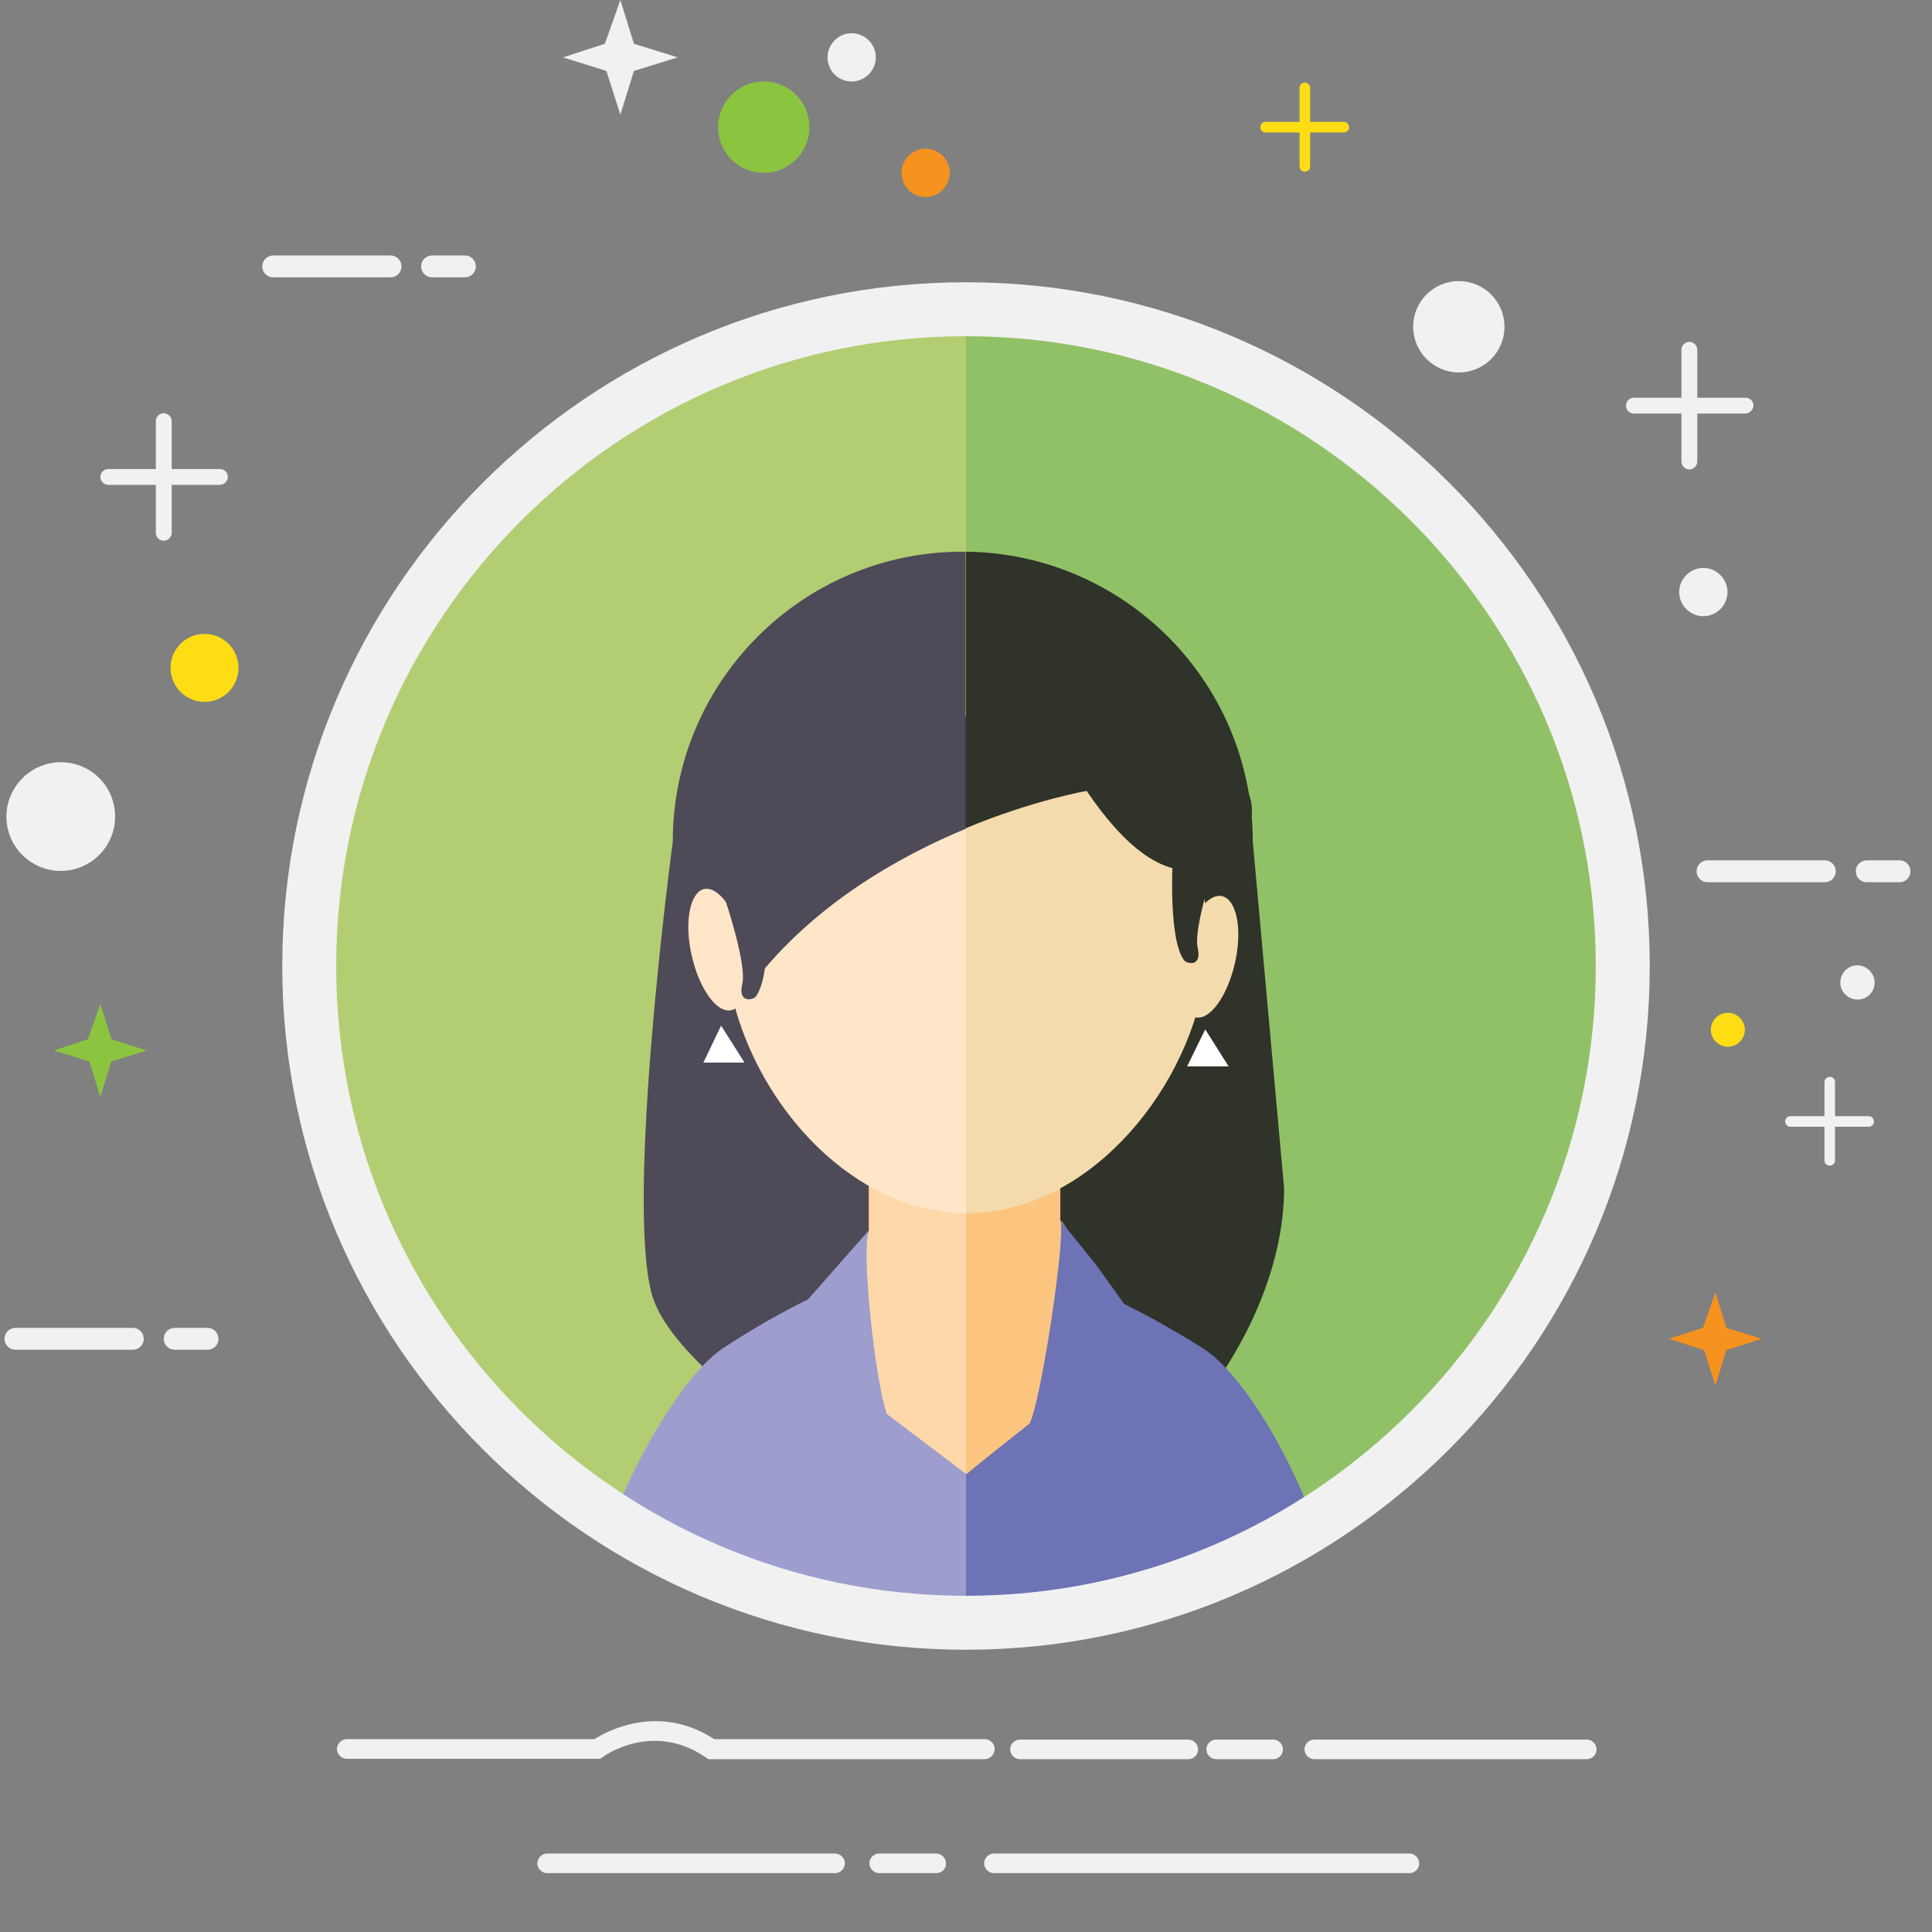 <svg xmlns="http://www.w3.org/2000/svg" xmlns:xlink="http://www.w3.org/1999/xlink" id="Layer_1" x="0px" y="0px" viewBox="0 0 512 512" style="enable-background:new 0 0 512 512;" xml:space="preserve">
<rect x="0" y="0" width="512" height="512" fill="#808080" stroke="none"/>
<style type="text/css">
	.st0{fill:#B3CD72;}
	.st1{fill:#91C167;}
	.st2{fill:#4E4A58;}
	.st3{fill:#2F3329;}
	.st4{fill:#FCC57F;}
	.st5{fill:#FFD8AA;}
	.st6{fill:#FFE6C8;}
	.st7{fill:#F4DBAD;}
	.st8{fill:#9D9ECE;}
	.st9{fill:#6D73B5;}
	.st10{fill:#FFFFFF;}
	.st11{fill:#F1F1F2;}
	.st12{fill:#FFDD15;}
	.st13{fill:#8BC53F;}
	.st14{fill:#F6921E;}
</style>
<g>
	<path class="st0" d="M88.5,256c0,92.5,75,167.5,167.5,167.5v-335C163.5,88.5,88.5,163.5,88.5,256z"></path>
	<path class="st1" d="M423.5,256c0-92.5-75-167.5-167.5-167.5v335C348.5,423.5,423.5,348.5,423.5,256z"></path>
	<g>
		<path class="st2" d="M255.1,146.2c-42.4,0-76.8,34.4-76.8,76.8c0,0-12.7,94.7-5.5,120.2c4.3,15.1,30.7,33.2,30.7,33.2    c0,42.4,9.1,31.5,51.6,31.5c0.3,0,0.5,0,0.8,0V146.3C255.7,146.3,255.4,146.2,255.1,146.2z"></path>
		<path class="st3" d="M340.3,314.9l-8.3-91.9c0-42.1-33.9-76.3-76-76.8V408C298.1,407.3,340.3,357,340.3,314.9z"></path>
		<polygon class="st4" points="280,302.1 280,292.9 230.2,292.9 230.2,326.8   "></polygon>
		<path class="st5" d="M230.5,279.5v46.3c0,0-5.8,7.3-7.4,12.1c-2,5.9,1,17.3,1,17.3l-10,28.3c3.2,9,31.6,17.4,41.9,17.2V279.5    H230.5z"></path>
		<path class="st4" d="M297.9,345.6l-13.6-15.4c0,0-1.2-5.1-3.3-6.8v-71.7H256v152c12.1-0.3,36.6,4.4,37.4-6.9l10.6-40L297.9,345.6z    "></path>
		<path class="st6" d="M256,321.5V198.3c-20.1,0.1-34.8,4.6-45,11.9C168,241,205.5,321.3,256,321.5z"></path>
		<path class="st7" d="M256.2,198.3c-0.1,0-0.1,0-0.2,0v123.2c0.1,0,0.1,0,0.2,0C318.8,321.5,361.5,198.3,256.2,198.3z"></path>
		<path class="st7" d="M323.9,237.5c3.8,0.9,5.4,8.7,3.4,17.6c-2,8.9-6.7,15.4-10.5,14.5c-3.9-0.8-5.3-8.7-3.4-17.6    C315.3,243.1,320,236.6,323.9,237.5"></path>
		<path class="st6" d="M186.6,235.6c-3.8,0.9-5.3,8.8-3.3,17.6c2,8.9,6.7,15.4,10.5,14.5c3.8-0.8,5.4-8.7,3.4-17.6    C195.1,241.3,190.4,234.8,186.6,235.6"></path>
		<path class="st8" d="M227.4,337c0-5.3,0.6-6.8,3.1-11.1l-16.3,18.5c-6.6,3.2-13.9,7.3-22.2,12.7c-9.7,6.3-21,25.2-27.1,39.5    c24.8,17.5,60.8,27.7,91.2,26.8v-32.9c-7.3-0.1-20.7-3.3-25.7-13.4C224.3,365.3,227.4,345.6,227.4,337z"></path>
		<path class="st9" d="M318.4,357.1c-7.6-4.7-14.3-8.5-20.5-11.5l-7.3-10.2l-9.6-11.9c1.6,3.6,4.2,9.4,4.2,13.6    c0,16.1-12.9,53.6-28.9,53.6c-0.1,0-0.2,0-0.3,0v32.9c0.1,0,0.2,0,0.3,0c32.7,0,65-9.6,89.6-26.1    C339.8,382.5,328.6,363.4,318.4,357.1z"></path>
		<path class="st3" d="M276,187.9c0,0,25.7,59.6,49.9,38c24.2-21.6-34-43.7-34-43.7l-15.9,4.3"></path>
		<path class="st8" d="M230.4,325.9l-16.3,18.5c-6.6,3.2-13.9,7.3-22.2,12.7c-3.8,2.5-7.9,6.9-11.8,12.3l16.9,43.4    c19.2,6.9,40.2,11.2,59,10.7v-32.9L235,374.7C231.9,365.8,228,330.2,230.4,325.9z"></path>
		<path class="st9" d="M333.5,374.1c-4.7-7.4-9.9-13.8-15.1-17c-7.6-4.7-14.3-8.5-20.5-11.5l-7.3-10.2l-9.6-11.9    c1.6,3.6-5.3,49-8.2,53.8c0,0-16.9,13.3-16.5,13.3c0.1,0-0.2,0-0.3,0v32.9c0.1,0,0.2,0,0.3,0c23.1,0.5,45-5.5,63.7-13.8    L333.5,374.1z"></path>
		<path class="st2" d="M192.2,238.5c0,0,5.8,17.1,4.5,22.3c-1.2,5.2,2.9,4.2,3.6,3.3c4.7-6.3,2.8-31.1,2.8-31.1l-5.2-0.7l-5.7-3.2    l-1.1,7.4L192.2,238.5z"></path>
		<path class="st3" d="M322,228.9c0,0-5.8,17.1-4.6,22.3c1.2,5.2-2.9,4.2-3.6,3.3c-4.7-6.3-2.8-31.1-2.8-31.1l5.2-0.7l5.7-3.2    l1.1,7.4L322,228.9z"></path>
		<polygon class="st10" points="191.1,271.8 186.4,281.6 197.3,281.6   "></polygon>
		<polygon class="st10" points="319.4,272.8 314.6,282.6 325.6,282.6   "></polygon>
		<path class="st2" d="M195.4,232.9c9.6,4.5-0.4,33.2,5.5,25.9c15.8-19.6,37.3-31.8,55.1-39.2V190    C237,194.2,154.7,213.7,195.4,232.9z"></path>
		<path class="st3" d="M289.8,193.5l-30.1-4.3c0,0-1.4,0.3-3.8,0.8v29.5c18-7.5,32.1-9.9,32.1-9.9L289.8,193.5z"></path>
	</g>
</g>
<path class="st11" d="M261,466.2h-73.3l-0.7-0.5c-14.2-9.7-27.1-0.2-27.2-0.1l-0.7,0.5H91.9c-1.4,0-2.6-1.2-2.6-2.6s1.2-2.6,2.6-2.6  h65.6c3.3-2.1,17-9.6,31.8,0H261c1.4,0,2.6,1.2,2.6,2.6S262.4,466.2,261,466.2z"></path>
<path class="st11" d="M314.9,466.2h-44.6c-1.4,0-2.6-1.2-2.6-2.6s1.2-2.6,2.6-2.6h44.6c1.4,0,2.6,1.2,2.6,2.6  S316.4,466.2,314.9,466.2z"></path>
<path class="st11" d="M420.5,466.2h-72.2c-1.4,0-2.6-1.2-2.6-2.6s1.2-2.6,2.6-2.6h72.2c1.4,0,2.6,1.2,2.6,2.6S422,466.2,420.5,466.2  z"></path>
<path class="st11" d="M337.4,466.2h-15.1c-1.4,0-2.6-1.2-2.6-2.6s1.2-2.6,2.6-2.6h15.1c1.4,0,2.6,1.2,2.6,2.6  S338.9,466.2,337.4,466.2z"></path>
<path class="st11" d="M221.3,496.4h-76.3c-1.4,0-2.6-1.2-2.6-2.6c0-1.4,1.2-2.6,2.6-2.6h76.3c1.4,0,2.6,1.2,2.6,2.6  C223.9,495.3,222.7,496.4,221.3,496.4z"></path>
<path class="st11" d="M373.5,496.4H263.4c-1.4,0-2.6-1.2-2.6-2.6c0-1.4,1.2-2.6,2.6-2.6h110.1c1.4,0,2.6,1.2,2.6,2.6  C376.1,495.3,374.9,496.4,373.5,496.4z"></path>
<path class="st11" d="M248.1,496.4h-15.1c-1.4,0-2.6-1.2-2.6-2.6c0-1.4,1.2-2.6,2.6-2.6h15.1c1.4,0,2.6,1.2,2.6,2.6  C250.7,495.3,249.6,496.4,248.1,496.4z"></path>
<g>
	<path class="st11" d="M452.5,228h31.1c1.6,0,2.9,1.3,2.9,2.9v0c0,1.6-1.3,2.9-2.9,2.9h-31.1c-1.6,0-2.9-1.3-2.9-2.9v0   C449.6,229.3,450.9,228,452.5,228z"></path>
</g>
<path class="st11" d="M503.4,228h-8.7c-1.6,0-2.9,1.3-2.9,2.9v0c0,1.6,1.3,2.9,2.9,2.9h8.7c1.6,0,2.9-1.3,2.9-2.9v0  C506.3,229.3,505,228,503.4,228z"></path>
<path class="st11" d="M4.1,351.9h31.1c1.6,0,2.9,1.3,2.9,2.9l0,0c0,1.6-1.3,2.9-2.9,2.9H4.1c-1.6,0-2.9-1.3-2.9-2.9l0,0  C1.2,353.2,2.5,351.9,4.1,351.9z"></path>
<path class="st11" d="M55,351.9h-8.7c-1.6,0-2.9,1.3-2.9,2.9l0,0c0,1.6,1.3,2.9,2.9,2.9H55c1.6,0,2.9-1.3,2.9-2.9l0,0  C57.9,353.2,56.6,351.9,55,351.9z"></path>
<path class="st11" d="M72.4,67.7h31.1c1.6,0,2.9,1.3,2.9,2.9l0,0c0,1.6-1.3,2.9-2.9,2.9H72.4c-1.6,0-2.9-1.3-2.9-2.9l0,0  C69.5,69,70.8,67.7,72.4,67.7z"></path>
<path class="st11" d="M123.2,67.7h-8.7c-1.6,0-2.9,1.3-2.9,2.9l0,0c0,1.6,1.3,2.9,2.9,2.9h8.7c1.6,0,2.9-1.3,2.9-2.9l0,0  C126.1,69,124.8,67.7,123.2,67.7z"></path>
<path class="st11" d="M58.2,128.5H28.7c-1.1,0-2.1-0.9-2.1-2.1l0,0c0-1.1,0.9-2.1,2.1-2.1h29.6c1.1,0,2.1,0.9,2.1,2.1l0,0  C60.3,127.6,59.4,128.5,58.2,128.5z"></path>
<path class="st11" d="M45.5,111.6v29.6c0,1.1-0.9,2.1-2.1,2.1h0c-1.1,0-2.1-0.9-2.1-2.1v-29.6c0-1.1,0.9-2.1,2.1-2.1h0  C44.6,109.6,45.5,110.5,45.5,111.6z"></path>
<path class="st11" d="M462.5,109.6H433c-1.1,0-2.1-0.9-2.1-2.1l0,0c0-1.1,0.9-2.1,2.1-2.1h29.6c1.1,0,2.1,0.9,2.1,2.1l0,0  C464.6,108.6,463.7,109.6,462.5,109.6z"></path>
<path class="st11" d="M449.8,92.7v29.6c0,1.1-0.9,2.1-2.1,2.1l0,0c-1.1,0-2.1-0.9-2.1-2.1V92.7c0-1.1,0.9-2.1,2.1-2.1l0,0  C448.9,90.6,449.8,91.6,449.8,92.7z"></path>
<path class="st11" d="M495.2,298.6h-20.7c-0.8,0-1.4-0.6-1.4-1.4l0,0c0-0.8,0.6-1.4,1.4-1.4h20.7c0.8,0,1.4,0.6,1.4,1.4l0,0  C496.7,297.9,496,298.6,495.2,298.6z"></path>
<path class="st11" d="M486.3,286.8v20.7c0,0.8-0.6,1.4-1.4,1.4l0,0c-0.8,0-1.4-0.6-1.4-1.4v-20.7c0-0.8,0.6-1.4,1.4-1.4l0,0  C485.7,285.3,486.3,286,486.3,286.8z"></path>
<path class="st12" d="M356.1,35.1h-20.7c-0.8,0-1.4-0.6-1.4-1.4v0c0-0.8,0.6-1.4,1.4-1.4h20.7c0.8,0,1.4,0.6,1.4,1.4v0  C357.6,34.5,356.9,35.1,356.1,35.1z"></path>
<path class="st12" d="M347.2,23.3v20.8c0,0.8-0.6,1.4-1.4,1.4l0,0c-0.8,0-1.4-0.6-1.4-1.4V23.3c0-0.8,0.6-1.4,1.4-1.4l0,0  C346.5,21.9,347.2,22.5,347.2,23.3z"></path>
<path class="st11" d="M30.5,216.4c0,8-6.5,14.4-14.4,14.4c-7.9,0-14.4-6.4-14.4-14.4c0-7.9,6.5-14.4,14.4-14.4  C24.1,202,30.5,208.4,30.5,216.4z"></path>
<path class="st12" d="M63.2,177c0,5-4,9-9,9c-4.9,0-9-4-9-9c0-5,4-9,9-9C59.2,168,63.2,172,63.2,177z"></path>
<circle class="st12" cx="457.9" cy="272.9" r="4.5"></circle>
<path class="st11" d="M496.8,260.4c0,2.5-2,4.5-4.5,4.5c-2.5,0-4.6-2-4.6-4.5c0-2.5,2-4.6,4.6-4.6  C494.7,255.9,496.8,257.9,496.8,260.4z"></path>
<path class="st11" d="M374.5,86.6c0-6.7,5.4-12.1,12.1-12.1c6.7,0,12.1,5.4,12.1,12.1c0,6.7-5.4,12.1-12.1,12.1  C379.9,98.7,374.5,93.2,374.5,86.6z"></path>
<path class="st13" d="M190.3,33.7c0-6.7,5.4-12.1,12.1-12.1c6.7,0,12.1,5.4,12.1,12.1s-5.4,12.1-12.1,12.1  C195.7,45.8,190.3,40.4,190.3,33.7z"></path>
<path class="st11" d="M445,156.9c0-3.5,2.9-6.4,6.4-6.4c3.5,0,6.4,2.9,6.4,6.4c0,3.5-2.9,6.4-6.4,6.4  C447.9,163.3,445,160.4,445,156.9z"></path>
<path class="st11" d="M219.3,15.2c0-3.5,2.9-6.4,6.4-6.4c3.5,0,6.4,2.9,6.4,6.4c0,3.5-2.9,6.4-6.4,6.4  C222.1,21.6,219.3,18.7,219.3,15.2z"></path>
<path class="st14" d="M238.9,45.8c0-3.5,2.9-6.4,6.4-6.4c3.5,0,6.4,2.9,6.4,6.4c0,3.5-2.9,6.4-6.4,6.4  C241.7,52.2,238.9,49.3,238.9,45.8z"></path>
<polygon class="st13" points="26.6,266 29.5,275.4 38.9,278.4 29.5,281.3 26.6,290.7 23.7,281.3 14.3,278.4 23.3,275.4 "></polygon>
<polygon class="st14" points="454.6,342.5 457.5,351.9 466.9,354.8 457.5,357.8 454.6,367.2 451.6,357.8 442.3,354.8 451.3,351.9   "></polygon>
<polygon class="st11" points="164.4,0 168,11.6 179.6,15.2 168,18.8 164.4,30.4 160.7,18.8 149.2,15.2 160.3,11.6 "></polygon>
<path class="st11" d="M256,437.2c-99.9,0-181.2-81.3-181.2-181.2c0-99.9,81.3-181.2,181.2-181.2c99.9,0,181.2,81.3,181.2,181.2  C437.2,355.9,355.9,437.2,256,437.2z M256,89.1c-92,0-166.9,74.9-166.9,166.9S163.9,422.9,256,422.9c92,0,166.9-74.9,166.9-166.9  S348,89.1,256,89.1z"></path>
</svg>